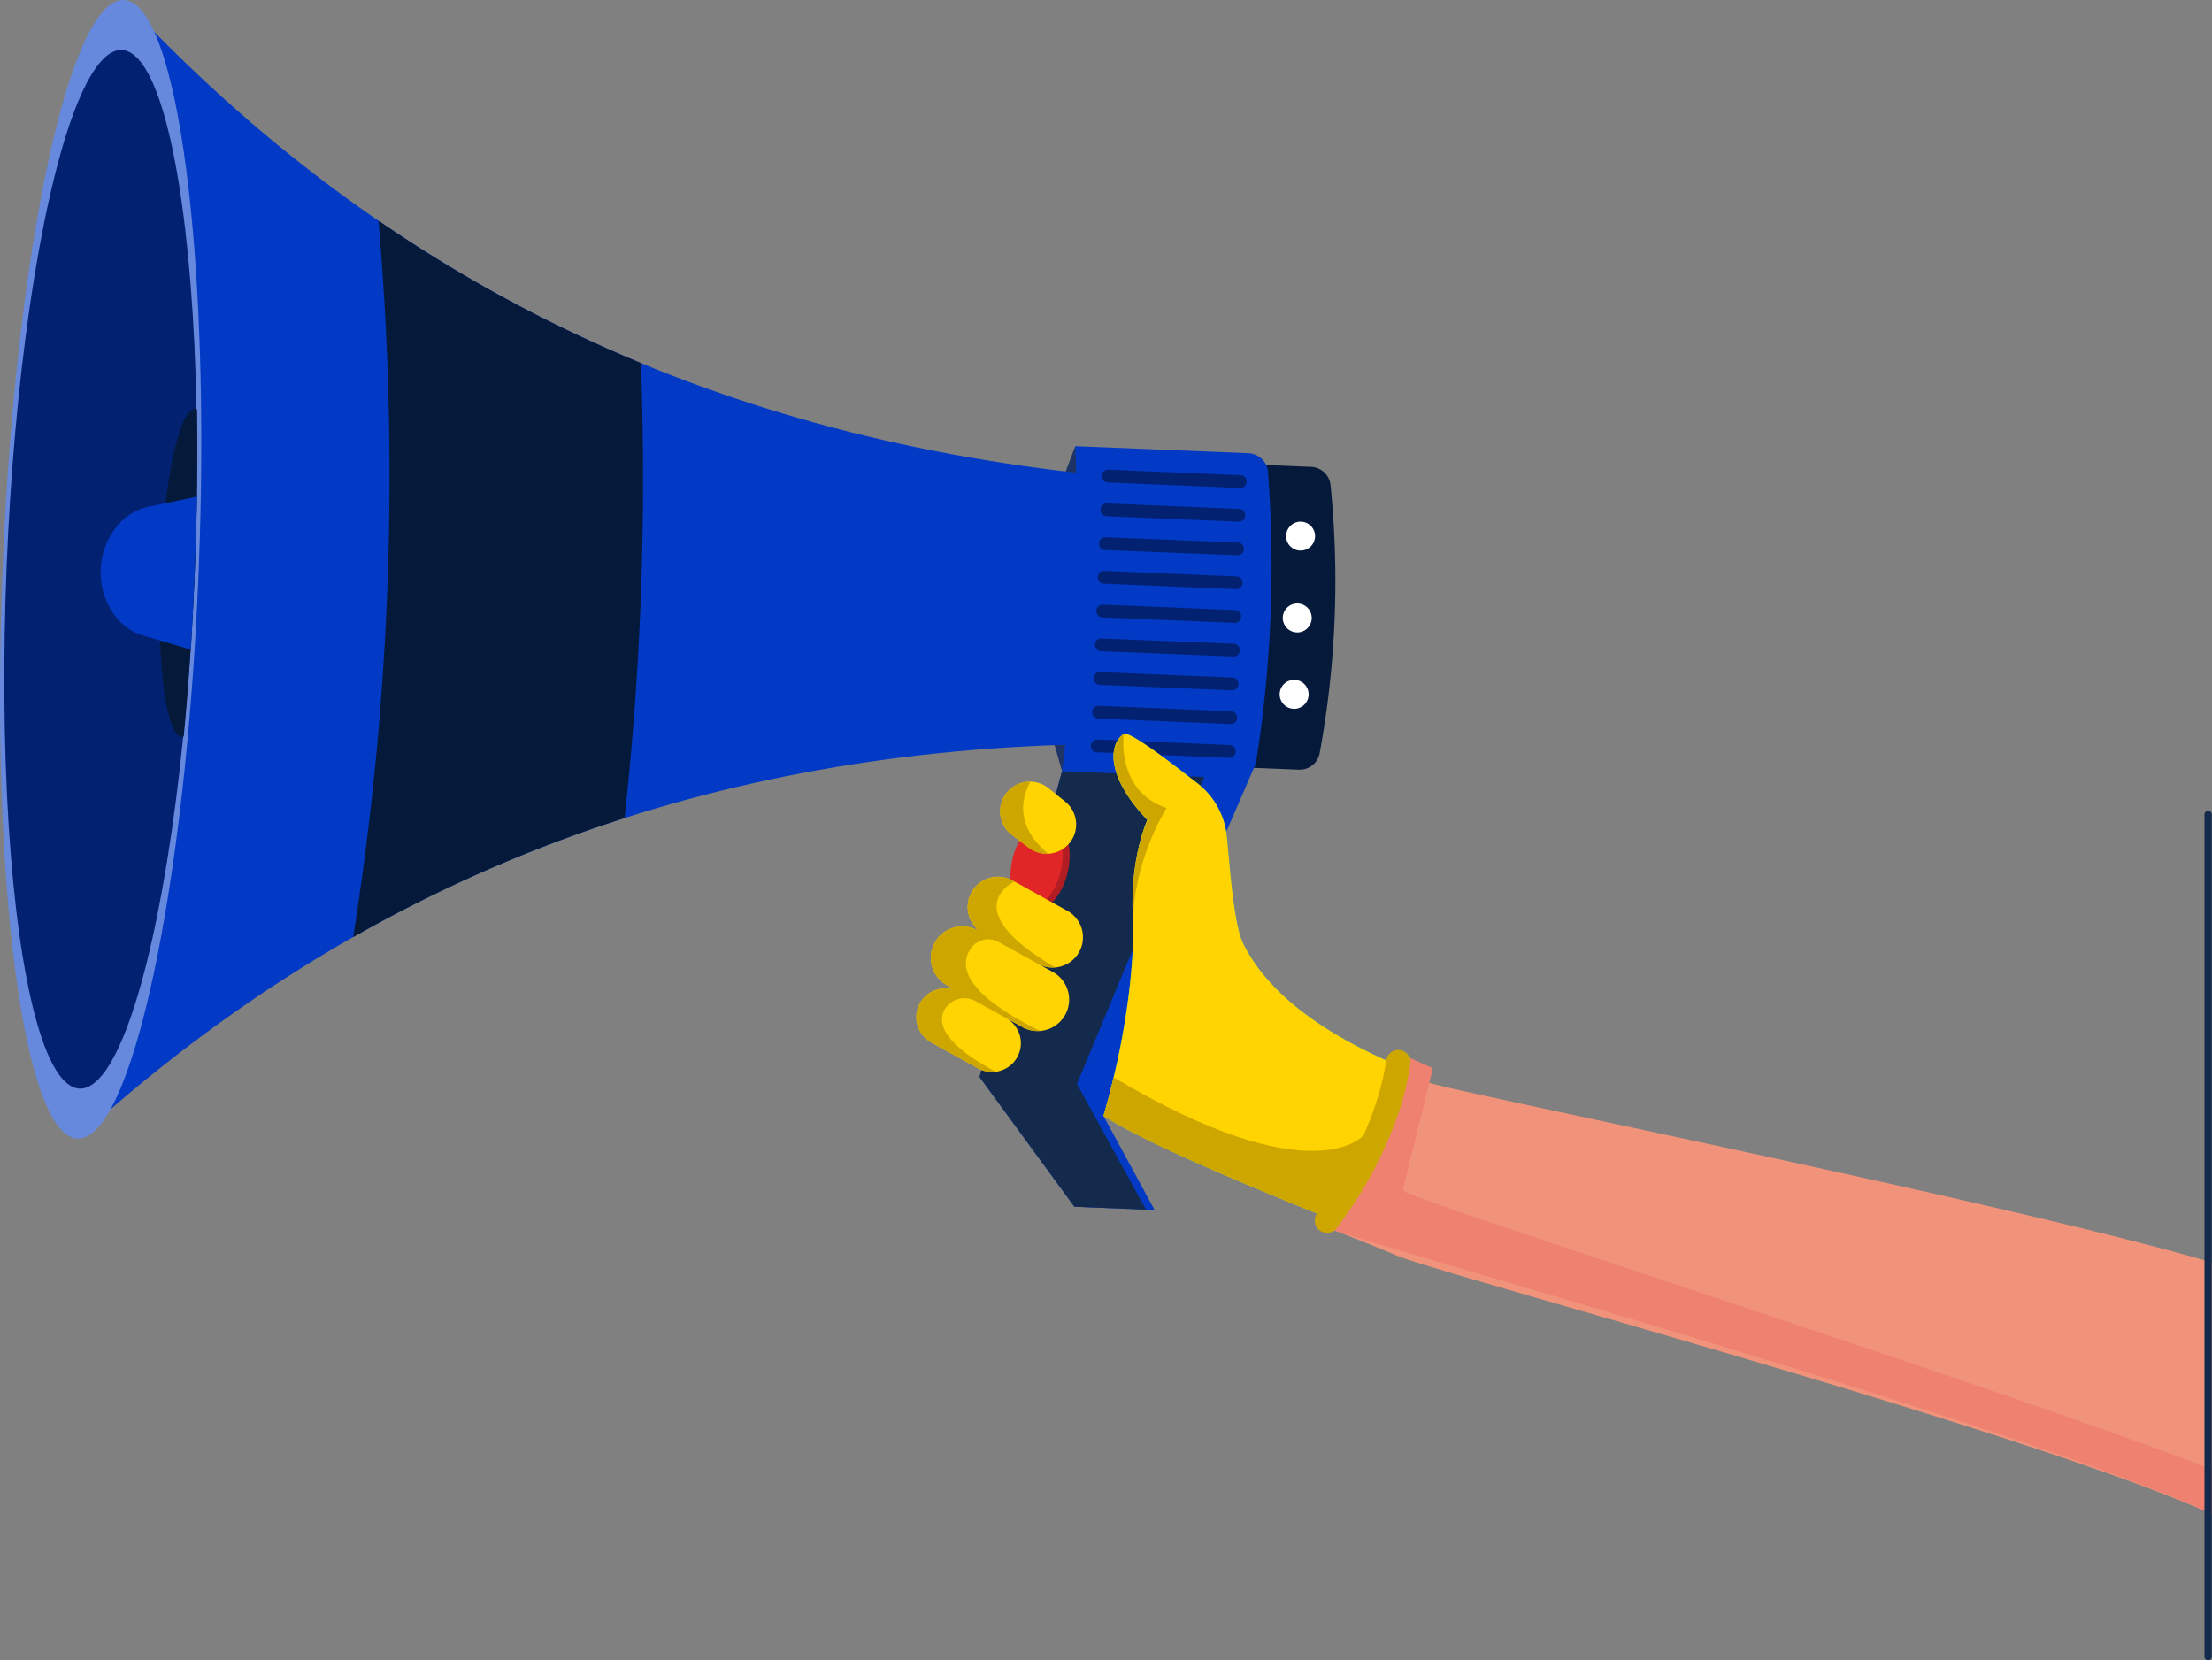 <svg xmlns="http://www.w3.org/2000/svg" viewBox="0 0 337.769 253.513"><rect x="0" y="0" width="337.769" height="253.513" fill="#808080" stroke="none"/><defs><style>.a{fill:#023ac6}.c{fill:#051a3a}.f{fill:#022170}.g{fill:#fff}.l{fill:#dc9964;opacity:.54}.m{fill:#2790b0}.n{fill:#ffd400}.o{fill:#cea600}</style></defs><path d="M191.471 117.243L168.5 170.389l7.807 14.362-12.246-.498-14.485-19.809 12.596-46.694 19.015-7.473 10.284 6.966z" class="a"/><path fill="#142a4c" d="M184.593 116.963l-20.143 48.549 10.547 19.186-10.936-.445-14.485-19.809 12.596-46.694 19.015-7.473 3.406 6.686z"/><path d="M201.515 114.982a145.336 145.336 0 001.658-40.902 3.105 3.105 0 00-2.962-2.795l-26.997-1.098-1.88 46.237 27.003 1.097a3.104 3.104 0 003.178-2.539z" class="c"/><path fill="#1e3466" d="M164.189 68.123l-9.215 24.479 7.198 25.148 5.587-24.474-3.57-25.153z"/><path d="M15.37 86.927L18.903.002C58.947 43.01 108.266 66.375 166.938 72.46l-.838 20.595-.837 20.594c-58.973 1.303-110.025 20.587-153.428 60.202z" class="a"/><path d="M191.891 115.793a190.92 190.92 0 001.761-43.308 3.162 3.162 0 00-3.03-3.288l-26.433-1.075a286.129 286.129 0 01-2.018 49.628l26.433 1.074a3.162 3.162 0 003.287-3.03z" class="a"/><path fill="#6789dd" d="M11.835 173.851c8.26.336 16.537-38.31 18.488-86.316S27.163.338 18.904.002 2.367 38.312.415 86.32s3.162 87.197 11.42 87.532z"/><ellipse cx="15.369" cy="86.927" class="f" rx="79.361" ry="14.369" transform="rotate(-87.673 15.37 86.925)"/><path d="M24.471 87.297c.562-13.827 2.946-24.957 5.325-24.86a.815.815 0 01.292.077c.104 7.902-.008 16.298-.361 24.997s-.924 17.076-1.67 24.944a.811.811 0 01-.297.053c-2.379-.098-3.851-11.385-3.289-25.211z" class="c"/><path d="M15.37 86.927c.18-4.45 3.086-8.669 7.168-9.523l7.567-1.583q-.139 5.756-.378 11.69-.241 5.926-.572 11.681L21.74 97c-3.999-1.183-6.552-5.623-6.372-10.073z" class="a"/><path d="M198 96.562a2.209 2.209 0 10-2.118-2.296A2.209 2.209 0 00198 96.562zM197.525 108.227a2.209 2.209 0 10-2.117-2.297 2.209 2.209 0 002.117 2.297zM198.507 84.068a2.209 2.209 0 10-2.117-2.296 2.208 2.208 0 002.117 2.296z" class="g"/><path d="M190.367 73.544l-.002.054a.952.952 0 01-.99.91l-20.214-.838a.952.952 0 01-.912-.99l.002-.054a.95.95 0 01.99-.91l20.215.838a.952.952 0 01.911.99zM190.158 78.695l-.003.053a.95.95 0 01-.989.91l-20.215-.838a.952.952 0 01-.911-.99l.002-.054a.951.951 0 01.99-.91l20.214.838a.952.952 0 01.912.991zM189.95 83.824l-.003.054a.952.952 0 01-.989.913l-20.216-.804a.95.95 0 01-.912-.987l.002-.053a.952.952 0 01.99-.914l20.215.804a.95.95 0 01.912.987zM189.739 88.994l-.002.053a.952.952 0 01-.99.912l-20.214-.84a.952.952 0 01-.912-.99l.002-.053a.95.95 0 01.99-.91l20.215.838a.952.952 0 01.911.99zM189.53 94.145l-.003.053a.95.95 0 01-.99.91l-20.214-.838a.951.951 0 01-.911-.99l.002-.054a.95.95 0 01.99-.91l20.214.838a.952.952 0 01.911.991zM189.321 99.274l-.002.054a.952.952 0 01-.99.913l-20.213-.804a.952.952 0 01-.914-.989l.002-.053a.95.95 0 01.987-.912l20.218.804a.95.95 0 01.912.987zM189.11 104.445l-.001.053a.95.95 0 01-.989.91l-20.216-.839a.95.95 0 01-.91-.989l.002-.053a.952.952 0 01.99-.912l20.213.839a.952.952 0 01.912.99zM188.901 109.595l-.002.052a.952.952 0 01-.99.911l-20.213-.838a.952.952 0 01-.912-.991l.002-.053a.952.952 0 01.99-.911l20.213.839a.952.952 0 01.912.99zM188.692 114.745l-.002.053a.95.95 0 01-.99.91l-20.214-.838a.952.952 0 01-.912-.991l.002-.053a.95.95 0 01.99-.91l20.214.838a.952.952 0 01.912.99z" class="f"/><path d="M95.373 124.905a217.88 217.88 0 00-41.443 18.174A450.273 450.273 0 0057.79 33.7a217.873 217.873 0 0040.082 21.737q.669 18.6-.07 37.051-.659 16.173-2.429 32.417z" class="c"/><path fill="#b21d24" d="M155.651 131.452c.675-2.973 2.36-5.228 4.071-5.687l.063-.274 1.054.24c2.042.463 3.03 3.777 2.207 7.4s-3.146 6.187-5.188 5.723l-1.053-.24.062-.274c-1.345-1.152-1.891-3.914-1.216-6.888z"/><path fill="#e02627" d="M154.597 131.213c-.823 3.624.166 6.938 2.208 7.402s4.364-2.099 5.187-5.723-.165-6.937-2.207-7.401-4.365 2.098-5.188 5.722z"/><path fill="#f1937b" d="M337.77 192.757c-30.463-8.96-116.535-26.177-119.52-27.444a336.16 336.16 0 00-5.102-2.126l-.748 1.876-7.965 19.9-1.1 2.755q4.972 1.869 9.884 3.967c6.947 2.96 96.042 26.63 124.552 39.501z"/><path fill="#ef8171" d="M337.77 231.177v-6.81c-30.761-12.019-123.918-41.603-123.595-42.64.373-1.212 3.812-15.427 4.075-16.415.223-.86.412-1.606.549-2.202l-4.433-2-1.066 2.14-.9 1.813-9.371 18.817 1.405 1.084-1.1 2.754c9.32 3.38 103.673 29.337 134.436 43.46z"/><path d="M162.091 147.826l-.04-.042.039.042z" class="l"/><path d="M162.091 147.826l-.04-.042.039.042z" class="l"/><path d="M175.202 125.195c-3.042 7.446-2.15 15.814-2.15 15.814s.46 12.145-4.552 29.38c7.116 4.491 22.671 10.888 35.342 16.028l10.094-23.452c-1.11-.809-18.238-6.797-24.137-18.997-1.589-3.285-2.17-14.384-2.512-16.638a11.761 11.761 0 00-4.67-7.9c-.554-.407-10.034-8.016-11.027-7.352-2.183 1.46-2.89 6.304 3.612 13.117z" class="m"/><path d="M161.835 147.854l-.041-.043.04.043z" class="l"/><path d="M161.835 147.854l-.041-.043.04.043z" class="l"/><path d="M160.087 120.33l2.548 2.05a4.48 4.48 0 01.75 6.25 4.482 4.482 0 01-6.243.828l-2.619-1.958a4.536 4.536 0 01-.848-6.4 4.539 4.539 0 016.411-.77z" class="n"/><path d="M154.523 127.499l2.618 1.96a4.523 4.523 0 00.537.348 4.46 4.46 0 002.434.55c-1.493-1.14-5.908-5.166-2.774-11.013a4.537 4.537 0 00-2.815 8.155z" class="o"/><path d="M144.617 150.454l.418.231s.37.332-.171.265a4.395 4.395 0 00-2.676 8.205l7.173 3.972a4.394 4.394 0 104.259-7.688l2.503 1.386a4.804 4.804 0 104.657-8.405l-2.278-1.261a4.624 4.624 0 104.482-8.09l-8.354-4.626a4.625 4.625 0 00-5.508 7.32c.123.122-.067.17-.179.118a4.804 4.804 0 00-4.325 8.572z" class="n"/><path d="M144.863 150.95a4.395 4.395 0 00-2.675 8.205l7.173 3.972a4.37 4.37 0 002.682.515c-8.24-4.407-8.884-7.546-7.807-9.474a3.487 3.487 0 014.733-1.305l7.154 3.962a4.781 4.781 0 002.715.586c-12.419-6.09-12.213-10.409-10.522-12.699a3.214 3.214 0 014.127-.89c1.236.677 3.177 1.743 6.059 3.337a4.604 4.604 0 002.645.56c-15.466-9.012-6.22-13.111-6.22-13.111l-.238-.132a4.67 4.67 0 00-6.34 1.76 4.627 4.627 0 00.773 5.527c.122.122-.068.17-.18.119a4.804 4.804 0 00-4.325 8.572l.418.231s.37.332-.172.265z" class="o"/><path d="M175.202 125.195c-3.042 7.446-2.15 15.814-2.15 15.814s.46 12.145-4.552 29.38c7.116 4.491 22.671 10.888 35.342 16.028l10.094-23.452c-1.11-.809-18.238-6.797-24.137-18.997-1.589-3.285-2.17-14.384-2.512-16.638a11.761 11.761 0 00-4.67-7.9c-.554-.407-10.034-8.016-11.027-7.352-2.183 1.46-2.89 6.304 3.612 13.117z" class="m"/><path d="M175.202 125.195c-3.042 7.446-2.15 15.814-2.15 15.814s.46 12.145-4.552 29.38c7.116 4.491 22.671 10.888 35.342 16.028l10.094-23.452c-1.11-.809-18.238-6.797-24.137-18.997-1.589-3.285-2.17-14.384-2.512-16.638a11.761 11.761 0 00-4.67-7.9c-.554-.407-10.034-8.016-11.027-7.352-2.183 1.46-2.89 6.304 3.612 13.117z" class="n"/><path d="M175.202 125.195c-2.87 7.024-2.239 14.866-2.157 15.734-.076-9.418 5.088-17.55 5.088-17.55-7.756-2.61-6.543-11.3-6.543-11.3-2.183 1.459-2.89 6.303 3.612 13.116zM170.058 164.505q-.674 2.823-1.558 5.884c7.116 4.491 22.672 10.888 35.342 16.028l5.206-12.094-.837-.979s-7.666 9.304-38.153-8.84z" class="o"/><path d="M201.729 188.01a1.865 1.865 0 002.394-.515 64.307 64.307 0 008.624-15.343 44.252 44.252 0 002.626-9.768 1.865 1.865 0 00-3.694-.506c-.47 3.424-2.437 12.557-10.541 23.383a1.865 1.865 0 00.59 2.749z" class="o"/><path fill="none" stroke="#142a4c" stroke-linecap="round" stroke-miterlimit="10" stroke-width="1.118" d="M337.177 252.954V124.362"/></svg>